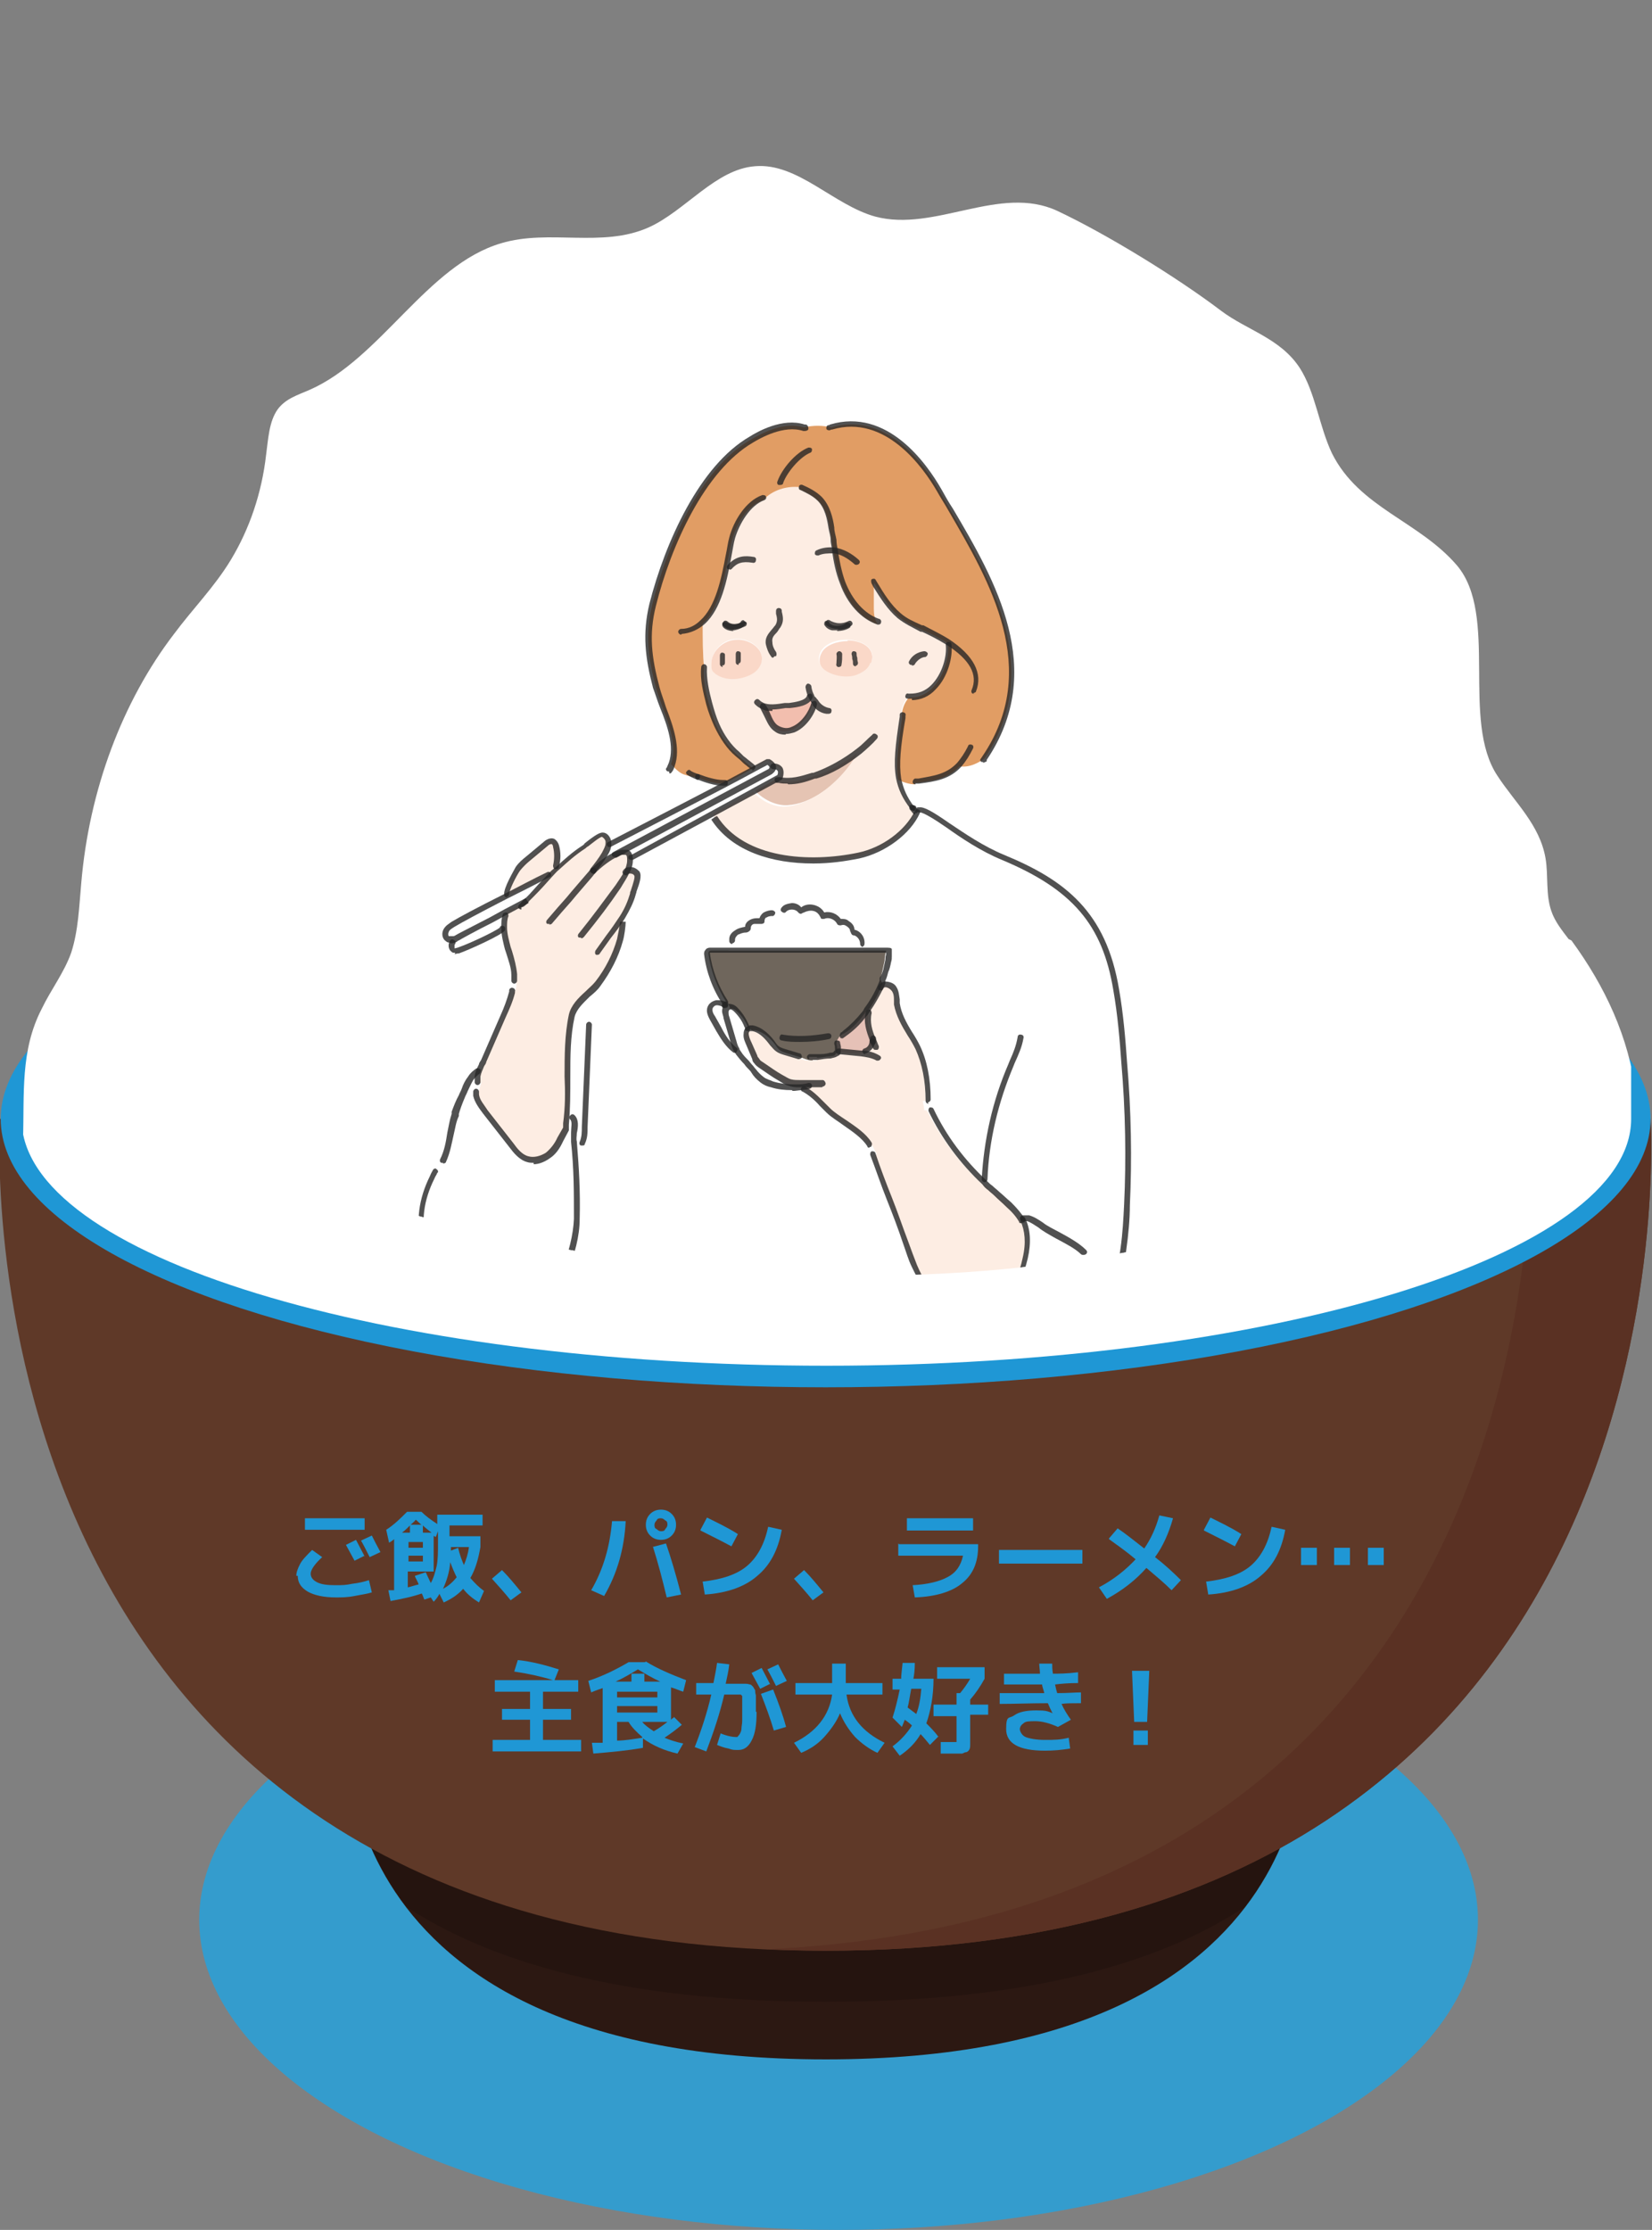 <?xml version="1.0" encoding="UTF-8"?>
<svg xmlns="http://www.w3.org/2000/svg" width="229.7" height="309.9" version="1.1" xmlns:xlink="http://www.w3.org/1999/xlink" viewBox="0 0 229.7 309.9">
  <rect x="0" y="0" width="229.7" height="309.9" fill="#808080" stroke="none"/>
  <defs>
    <style>
      .cls-1 {
        opacity: .8;
      }

      .cls-2 {
        fill: #fdede3;
      }

      .cls-3 {
        fill: #e6c1b7;
      }

      .cls-4 {
        fill: #fff;
      }

      .cls-5 {
        fill: #262626;
      }

      .cls-6 {
        fill: none;
      }

      .cls-7 {
        fill: #e19d64;
      }

      .cls-8 {
        fill: #1f97d5;
      }

      .cls-9 {
        clip-path: url(#clippath-1);
      }

      .cls-10 {
        fill: #2c1812;
      }

      .cls-11 {
        isolation: isolate;
      }

      .cls-12 {
        fill: #b0d4dd;
      }

      .cls-13 {
        fill: #5a3123;
      }

      .cls-14 {
        fill: #349ccd;
      }

      .cls-15 {
        fill: #e5c4b3;
      }

      .cls-16 {
        fill: #fad8c8;
      }

      .cls-17 {
        fill: #f2beae;
      }

      .cls-18 {
        fill: #25140f;
      }

      .cls-19 {
        fill: #6f665c;
      }

      .cls-20 {
        fill: #5f3928;
      }

      .cls-21 {
        clip-path: url(#clippath);
      }
    </style>
    <clipPath id="clippath">
      <path class="cls-6" d="M3,155.5c0,19,50.1,34.3,111.9,34.3s111.9-15.4,111.9-34.3V0H3.1v155.5Z"/>
    </clipPath>
    <clipPath id="clippath-1">
      <path class="cls-6" d="M49.4,166.1c.3.6,67.1,24.2,133.6,1l-5.2-84-52.2-34.6h-33l-51.2,57.6,7.9,60.1Z"/>
    </clipPath>
  </defs>
  <!-- Generator: Adobe Illustrator 28.6.0, SVG Export Plug-In . SVG Version: 1.2.0 Build 709)  -->
  <g>
    <g id="_レイヤー_1" data-name="レイヤー_1">
      <ellipse class="cls-14" cx="116.6" cy="266.8" rx="88.9" ry="43.1"/>
      <path class="cls-10" d="M114.8,286.2c70.9,0,66.5-46.5,66.5-46.5H48.3s-4.4,46.5,66.5,46.5Z"/>
      <path class="cls-18" d="M114.8,278.2c28.9,0,47-5.7,58.3-13.2,9.4-12.3,8.2-25.3,8.2-25.3H48.3s-1.2,13,8.2,25.3c11.3,7.4,29.4,13.2,58.3,13.2Z"/>
      <path class="cls-20" d="M114.8,271.1c122.3,0,114.7-115.6,114.7-115.6H0s-7.5,115.6,114.7,115.6Z"/>
      <path class="cls-13" d="M229.6,155.5h-16.9s7.2,110.2-106.3,115.4c2.7.1,5.5.2,8.4.2,122.3,0,114.7-115.6,114.7-115.6Z"/>
      <ellipse class="cls-8" cx="114.8" cy="155.5" rx="114.7" ry="37.3"/>
      <g class="cls-21">
        <path class="cls-4" d="M218.1,130.5c-.9-1.2-1.9-2.4-2.4-3.9-.8-2.3-.4-4.9-.8-7.3-.8-4.7-4.3-7.8-6.7-11.5-5.1-7.7.2-22.3-5.6-29.2-5.3-6.2-13.6-8-17.4-15.6-1.8-3.8-2.3-8.5-4.5-11.9-2.7-4.1-7.3-5.2-10.9-7.9-6.2-4.7-16-10.7-22.8-13.9-8-3.7-17,3-25.3.8-5.8-1.6-10.8-7.5-16.7-7-5.5.4-9.7,6.2-14.8,8.5-6.5,2.9-13.8.2-20.5,2.2-10.3,3-16.8,16.1-26.7,20.4-1.6.7-3.3,1.2-4.4,2.7-1.2,1.7-1.3,4.1-1.6,6.3-.6,5.3-2.3,10.3-4.9,14.6-2.3,3.8-5.3,6.8-7.9,10.3-7.2,9.4-11.8,21.7-12.9,34.6-.3,3.3-.4,6.6-1.4,9.7-1,2.8-2.8,5.1-4.1,7.8-3,5.8-2.4,11.8-2.6,18.2-.2,7,.2,12.6,3.2,18.9,3.1,6.3,7.6,11.4,12.1,16.3,8.7,9.6,17.7,19.2,28.4,24.8,16.4,8.7,35,7.2,52.9,6.9,16.1-.2,32.3.7,48.3-.5,9.6-.8,19.2-2.4,28.3-6.5,9-4.1,17.2-10.6,25.3-17.2,7.7-6.3,15.5-13.1,20.4-22.7,9.8-19.4,5.7-35-3.6-47.7Z"/>
      </g>
      <g id="_あなたはどのタイプ_" data-name="あなたはどのタイプ_">
        <g class="cls-11">
          <path class="cls-8" d="M41.2,219c0-.5.2-1,.5-1.6.3-.6.9-1.2,1.7-2l1.4,1c-1.1,1-1.6,1.8-1.6,2.3s.3.9.9,1.2,1.4.4,2.5.4,1.4,0,2.4-.2c.9-.1,1.7-.3,2.3-.5l.4,1.7c-.6.2-1.4.3-2.4.5s-1.8.2-2.6.2c-1.7,0-3-.3-3.9-.8-1-.6-1.4-1.3-1.4-2.2ZM42.4,212.6v-1.6h8.3v1.6h-8.3ZM50.7,216.2l-1.4.7c-.4-.7-.8-1.5-1.2-2.2l1.4-.7c.4.8.8,1.5,1.2,2.3ZM52.9,215.7l-1.5.7c-.4-.8-.8-1.6-1.2-2.3l1.5-.7c.3.6.7,1.4,1.2,2.3Z"/>
          <path class="cls-8" d="M58.8,221.4c-1.4.5-2.9.8-4.5,1.1l-.3-1.5c0,0,.2,0,.4,0,.2,0,.3,0,.4,0v-7.1c-.2.2-.4.3-.7.5l-.4-1.8c1.1-.7,2-1.6,2.9-2.5h2c.6.6,1.3,1.1,2.2,1.7v-1.3h6.3v1.5h-4.6v1.5h4.3v1.5c-.3,1.7-.7,3.1-1.4,4.3.6.7,1.2,1.3,1.9,1.8l-.7,1.6c-.8-.5-1.6-1.1-2.2-1.9-.7.8-1.6,1.4-2.7,1.9l-.6-1.2c-.2.4-.5.8-.8,1.1l-.4-.6-.9.3c-.2-.5-.3-.8-.4-.9ZM55.9,213h1.1v-1c-.3.3-.7.7-1.1,1ZM57.7,219l1.5-.5c.1.2.3.7.7,1.5.4-.7.6-1.5.8-2.3.2-.9.2-2,.2-3.3v-1.6l-.3.8s0,0-.2-.1c0,0-.1,0-.1-.1v5h-3.6v2.2c.5-.1,1-.3,1.5-.4,0-.1-.1-.3-.2-.5-.1-.2-.2-.4-.3-.6ZM56.8,215.1h2v-.8h-2v.8ZM56.8,216.2v.8h2v-.8h-2ZM58.6,211.9c-.3-.2-.5-.5-.8-.7-.1.2-.4.4-.7.7h1.5ZM58.8,212v1h1.2c-.5-.4-.9-.7-1.2-1ZM63.5,219.2c-.3-.6-.6-1.3-.9-2.1-.1,1.4-.5,2.6-1,3.7.8-.4,1.4-1,1.9-1.6ZM64.5,217.5c.3-.7.6-1.6.7-2.5h-2.5v.5l1-.4c.2.9.5,1.7.8,2.4Z"/>
          <path class="cls-8" d="M68.4,219.4l1.4-1.2c.9.9,1.8,2,2.7,3.1l-1.5,1.1c-.8-1-1.7-2-2.6-3Z"/>
          <path class="cls-8" d="M85,211.4h2c-.2,3.9-1.2,7.3-3,10.4l-1.8-.8c1.7-2.9,2.6-6.1,2.9-9.6ZM93.4,210.4c.4.4.6.9.6,1.5s-.2,1.1-.6,1.5c-.4.4-.9.6-1.5.6s-1.1-.2-1.5-.6c-.4-.4-.6-.9-.6-1.5s.2-1.1.6-1.5.9-.6,1.5-.6,1.1.2,1.5.6ZM90.7,215l1.9-.5c.7,2,1.4,4.4,2.1,7.1l-2,.4c-.6-2.5-1.2-4.8-1.9-7ZM92.5,212.5c.2-.2.3-.4.3-.6s0-.5-.3-.6c-.2-.2-.4-.3-.6-.3s-.5,0-.6.3c-.2.2-.3.4-.3.6s0,.5.3.6c.2.2.4.3.6.3s.5,0,.6-.3Z"/>
          <path class="cls-8" d="M97.4,212.6l.9-1.7c1.4.7,2.9,1.4,4.3,2.3l-.9,1.7c-1.3-.7-2.7-1.4-4.3-2.2ZM106.9,212.2l1.8.4c-.5,2.8-1.6,4.9-3.4,6.4-1.7,1.5-4.2,2.4-7.3,2.6l-.3-1.8c2.7-.3,4.8-1,6.2-2.2s2.4-3,2.9-5.4Z"/>
          <path class="cls-8" d="M110.4,219.4l1.4-1.2c.9.9,1.8,2,2.7,3.1l-1.5,1.1c-.8-1-1.7-2-2.6-3Z"/>
          <path class="cls-8" d="M125,214.6h11v.3c0,2.2-.7,3.9-2.2,5.1-1.4,1.2-3.7,1.9-6.6,2l-.3-1.7c2-.1,3.7-.5,4.8-1.1,1.2-.6,1.9-1.6,2.2-3h-9v-1.7ZM126.1,212.7v-1.7h9.2v1.7h-9.2Z"/>
          <path class="cls-8" d="M138.9,217.3v-1.9h11.6v1.9h-11.6Z"/>
          <path class="cls-8" d="M154.2,213.8l1.2-1.4c1.2.8,2.4,1.8,3.7,2.8.9-1.3,1.6-2.8,2.1-4.6l1.9.4c-.6,2.1-1.4,3.9-2.5,5.4,1.3,1,2.5,2.1,3.6,3.2l-1.3,1.4c-1-1-2.2-2-3.5-3.1-1.5,1.7-3.3,3.1-5.5,4.3l-1.1-1.6c2.1-1.1,3.8-2.5,5.1-3.9-1.3-1.1-2.6-2-3.7-2.8Z"/>
          <path class="cls-8" d="M167.4,212.6l.9-1.7c1.4.7,2.9,1.4,4.3,2.3l-.9,1.7c-1.3-.7-2.7-1.4-4.3-2.2ZM176.9,212.2l1.8.4c-.5,2.8-1.6,4.9-3.4,6.4-1.7,1.5-4.2,2.4-7.3,2.6l-.3-1.8c2.7-.3,4.8-1,6.2-2.2s2.4-3,2.9-5.4Z"/>
          <path class="cls-8" d="M180.9,217.5v-2.4h2.2v2.4h-2.2ZM185.5,217.5v-2.4h2.2v2.4h-2.2ZM190.2,217.5v-2.4h2.2v2.4h-2.2Z"/>
          <path class="cls-8" d="M75.6,241.8h5.2v1.6h-12.3v-1.6h5.2v-2.8h-3.9v-1.5h3.9v-2.4h-4.9v-1.6h8.1c-1.6-.5-3.4-.9-5.4-1.2l.5-1.6c1.9.2,3.8.7,5.7,1.3l-.6,1.5h3.3v1.6h-4.9v2.4h3.9v1.5h-3.9v2.8Z"/>
          <path class="cls-8" d="M89.8,230.9c1.6,1,3.5,1.8,5.6,2.6l-.4,1.6c-.4-.1-1-.4-1.7-.6v4.5s.1-.1.2-.2c.1,0,.2-.1.2-.2l1.1,1.1c-.7.6-1.5,1.2-2.4,1.8.7.3,1.6.6,2.6.8l-.8,1.4c-1.8-.4-3.4-1.1-4.8-2.1v1.3c-2.2.4-4.5.6-6.9.8l-.2-1.5c.7,0,1.2,0,1.5,0v-7.6c-.3.1-.9.3-1.6.6l-.4-1.6c2.1-.7,3.9-1.6,5.6-2.6h2.3ZM91.8,233.7c-1.1-.5-2.1-1.1-3.1-1.7-1,.6-2,1.2-3.1,1.7h2.2v-1.1h1.8v1.1h2.2ZM85.8,235.9h5.6v-.8h-5.6v.8ZM85.8,237.1v.9h5.6v-.9h-5.6ZM89.3,241.4c-.8-.7-1.5-1.4-1.9-2.1h-1.6v2.6c1,0,2.2-.2,3.5-.4ZM90.9,240.6c.7-.4,1.4-.9,1.9-1.3h-3.5c.4.5,1,.9,1.6,1.3Z"/>
          <path class="cls-8" d="M105.2,237.9c0,1.8-.2,3.1-.7,4-.4.8-1,1.3-1.8,1.3s-.8,0-1.4-.2c-.6-.1-1.1-.3-1.6-.5l.5-1.6c1,.4,1.7.5,2.1.5s.2,0,.3-.1.2-.2.3-.4.2-.4.2-.7c0-.3.1-.6.1-1.1,0-.4,0-.9,0-1.4v-1c0-.2,0-.4,0-.6,0-.2,0-.4,0-.4,0,0-.1-.1-.2-.2-.1,0-.2,0-.3,0h-2c-.6,2.6-1.5,5.3-2.5,7.9l-1.6-.6c.9-2.3,1.7-4.7,2.3-7.3h-2.1v-1.6h2.4c.2-1,.4-2,.5-2.8l1.7.2c-.1.9-.3,1.8-.5,2.7h2c.2,0,.5,0,.8,0,.3,0,.5.1.6.1s.2.1.4.3c.1.2.2.3.3.5,0,.1,0,.4.1.7,0,.4,0,.7,0,1v1.3ZM107.1,234l-1.4.7c-.4-.7-.8-1.5-1.2-2.2l1.4-.7c.4.8.8,1.5,1.2,2.3ZM107.6,240.5c-.5-1.7-1.1-3.3-1.8-5.1l1.7-.6c.8,2,1.4,3.7,1.8,5.2l-1.7.5ZM109.4,233.6l-1.5.7c-.4-.8-.8-1.6-1.2-2.3l1.5-.7c.3.6.7,1.4,1.2,2.3Z"/>
          <path class="cls-8" d="M110.6,235.5v-1.6h5.1v-2.7h1.9v2.7h5.1v1.6h-5c.4,3,2.2,5.2,5.3,6.7l-1,1.4c-1.1-.5-2.2-1.3-3.1-2.2-.9-1-1.6-2.1-2.1-3.3-.5,1.2-1.3,2.3-2.2,3.3-.9,1-2,1.7-3.2,2.2l-1-1.4c3.1-1.5,4.9-3.8,5.3-6.7h-5Z"/>
          <path class="cls-8" d="M130.5,241.3l-1.2,1.2c-.5-.6-.9-1.1-1.3-1.5-.7,1.2-1.7,2.2-2.9,3l-1-1.3c1.1-.8,2-1.8,2.7-2.9-.3-.3-.7-.6-1-.8-.2.5-.3.8-.4,1l-1.3-1.3c.4-1.2.7-2.5,1-3.9h-1v-1.5h1.2c0-.5.1-1.2.2-2.2h1.7c0,1-.1,1.7-.2,2.2h2.8c0,2.4-.4,4.5-1,6.2.6.6,1.2,1.2,1.7,1.9ZM126.2,237.3c.4.3.8.6,1.2.9.4-1,.6-2.2.7-3.5h-1.4c-.2,1-.3,1.9-.5,2.6ZM137.4,236.7v1.6h-2.5v3c0,.5,0,.8,0,1.1,0,.2,0,.5-.1.7s-.2.3-.4.4c-.2,0-.4.1-.6.2-.2,0-.6,0-1,0s-1.2,0-2,0v-1.6c.9,0,1.5,0,1.7,0,.3,0,.5,0,.5,0,0,0,0-.2,0-.6v-3h-3.2v-1.6h3.2v-1.6h.5c.5-.6,1-1.3,1.4-2h-4.6v-1.6h6.6v1.6c-.6,1.1-1.3,2.1-2,2.9v.7h2.5Z"/>
          <path class="cls-8" d="M146.3,238h0c-.2-.4-.4-.8-.6-1.3-2.4,0-4.7.1-6.7.1v-1.5c2.1,0,4.1,0,6.2,0-.1-.5-.3-.9-.3-1.2-1.5,0-3.3,0-5.3,0v-1.5c1.5,0,3.1,0,5,0,0-.5-.1-1-.1-1.4h1.8c0,.3,0,.8.1,1.4.7,0,1.9,0,3.5-.2v1.5c-1.4,0-2.4.1-3.2.2.1.5.2.9.3,1.2,1.5,0,2.5-.1,3.3-.1v1.5c-1.2,0-2.1,0-2.7.1.3.7.8,1.5,1.3,2.2l-1.8,1c-1.1-.5-2.2-.8-3.1-.8s-1.4,0-1.7.3c-.3.2-.5.5-.5.8s.3.9.8,1.1c.5.2,1.4.4,2.7.4s2.1,0,3.3-.3l.2,1.5c-1.2.2-2.3.3-3.5.3-3.6,0-5.4-1-5.4-3s.4-1.4,1.1-1.9c.7-.5,1.7-.7,3.1-.7s1.5.1,2.3.4Z"/>
          <path class="cls-8" d="M157.5,232.2h2.3l-.3,7.1h-1.8l-.3-7.1ZM157.6,242.5v-2h2v2h-2Z"/>
        </g>
      </g>
      <g class="cls-9">
        <g>
          <g>
            <path class="cls-12" d="M142,143.6s0,0,0,0c0,0,0,0,0,0Z"/>
            <path class="cls-4" d="M142,143.6c0,1.4-1.3,19.1-1.7,23.8h0c-.8-.7-1.7-1.4-2.6-2.2-.3-.2-.6-.5-.8-.8,0-.2,0-.3,0-.5h.1c.3-5.5,1.5-10.8,3.7-15.9.5-1.3,1.1-2.5,1.4-3.9,0-.2,0-.4,0-.6Z"/>
            <path class="cls-19" d="M101,139.3h0c-1.3-2.1-2.2-4.4-2.5-6.8,0-.2.1-.4.4-.4.6,0,1.1,0,1.7,0h.9c.6,0,1.2,0,1.8,0,1.1,0,2.3,0,3.4,0,1.3,0,2.5,0,3.8,0,1.3,0,2.6,0,3.8,0,1.2,0,2.4,0,3.6,0,.8,0,1.6,0,2.4,0h2.7c.1,0,.8,0,.9,0,0,0,0,0,0,.1,0,.5-.1.9-.2,1.4,0,.5-.2.9-.3,1.4-.1.4-.2.8-.3,1.2,0,.1,0,.3-.1.4,0,0,0,0,0,0-.5,1.3-1.2,2.7-2.1,3.9-.1.2-.2.3-.4.5-.8,1-1.7,1.9-2.7,2.7h0c-.6.1-1,.7-1.1,1.4,0,.3.1.5.1.8,0,.1,0,.2,0,.3,0,.2-.2.3-.3.4-.2.1-.4.2-.7.2-.6,0-1.2.1-1.8.2-.3,0-.7,0-1,0v.4c-.5,0-1-.2-1.5-.4h0c-.7-.2-1.3-.4-2-.6-.3-.1-.7-.2-1-.4-.3-.2-.5-.5-.7-.8-.7-.9-1.6-1.8-2.8-2-.1,0-.3,0-.4,0-.2-.1-.4-.3-.6-.4-.3-.8-.8-1.6-1.5-2.2-.3-.3-.6-.5-1-.4,0,0,0,0,0,0,0-.2-.1-.4-.2-.6Z"/>
            <path class="cls-2" d="M111.8,151.3c-.5,0-1,0-1.5-.1.7,0,1.4-.1,2-.2v-.2c-.4,0-.9,0-1.3,0-.4,0-.9,0-1.3-.1-.5-.1-.9-.4-1.3-.6-.9-.5-1.7-1.1-2.6-1.7-.2-.2-.5-.3-.7-.6-.1-.2-.2-.4-.3-.5-.3-.6-.6-1.2-.8-1.8-.2-.5-.4-1-.4-1.5,0-.2,0-.5.3-.6,0,0,.2,0,.3-.1.1,0,.3,0,.4,0,1.2.2,2,1.1,2.8,2,.2.3.4.6.7.8.3.2.6.3,1,.4.7.2,1.3.4,2,.6h0c.5.2.9.3,1.4.3.4,0,.7,0,1.1,0v-.4c.6,0,1.2,0,1.8-.2.2,0,.5,0,.7-.2.1-.1.2-.3.3-.4h.2c.9,0,1.7.2,2.6.2.2,0,.3,0,.5,0,.1,0,.3-.1.4-.2,0,0,0,0,.1,0h.1c.6-.1,1-.6,1-1.2h0c0-.2,0-.4,0-.5-.5-1.2-.8-2.4-.5-3.7l-.2-.2c.9-1.2,1.6-2.6,2.1-3.9,0,0,0,0,0,0,0-.1,0-.2.1-.4.1.2.2.5.3.7.4,0,1,.2,1.2.5.4.6.4,1.4.5,2.2.3,2.2,1.9,4.1,2.9,6.1,1.1,2.3,1.5,4.8,1.4,7.3h-.4c0,.5.2.9.2,1.4h.4c1.9,3.7,4.4,7.2,7.5,10.1.3.3.5.5.8.8.8.7,1.7,1.5,2.6,2.2.7.7,1.3,1.4,1.9,2.2h0c0,0,0,0,.1,0,.8,1.6.8,3.6.4,5.4-.6,2.5-1.8,5.1-3.8,6.6-2.1,1.6-5.1,2-7.3.6h0c-.3-.4-.6-.7-.9-1-1.4-1.6-2.5-3.3-3.3-5.2-.5-1-.8-2.1-1.2-3.2-1.5-4.2-3.1-8.2-4.5-12.4l.3-.2c-.2-.4-.4-.8-.6-1.2l-.3.2c-1.3-2-4-3.1-5.7-4.8-1.1-1-2-2.3-3.3-3h0Z"/>
            <path class="cls-16" d="M117.8,89c2.1,0,4.1,1.1,3.3,3.3-.3.8-1,1.3-1.7,1.6-1.3.5-3.3.2-4.5-.5-.9-.6-1.2-1.6-.7-2.6.5-1.1,2.1-1.7,3.7-1.7Z"/>
            <path class="cls-3" d="M120.2,140.9c.1-.2.2-.3.4-.5l.2.2c-.3,1.2,0,2.5.5,3.7,0,.2,0,.3,0,.5h0c0,.7-.5,1.2-1,1.4h-.1c0,0,0,0-.1,0-.1,0-.2.2-.4.2-.2,0-.3,0-.5,0-.9,0-1.7-.1-2.6-.2h-.2c0-.1,0-.2,0-.3,0-.3,0-.5-.1-.8,0-.6.5-1.3,1.1-1.5h0c1-.6,1.9-1.5,2.7-2.6Z"/>
            <path class="cls-4" d="M101.8,130.6c0-.4.3-.7.6-1,.4-.3.8-.4,1.3-.4,0,0,.2,0,.3-.1,0,0,0-.1,0-.2,0-.4.4-.7.7-.8.4-.1.8-.1,1.2,0,0-.3.2-.7.5-.9.3-.2.7-.2,1-.3h0c.5-.3,1.1-.5,1.7-.5h0c.5-.6,1.6-.6,2.1,0,0,0,.1.2.2.2,0,0,.1,0,.2,0,.5-.3,1.1-.5,1.6-.3.6.2,1,.6,1.2,1.1.8-.4,1.9,0,2.3.9.7-.2,1.6.3,1.8,1.1,0,0,0,.2,0,.2,0,0,.1,0,.2.1.7.2,1.2.9,1.1,1.6h0c0,.3.2.5.3.8-.8,0-1.6,0-2.4,0-1.2,0-2.4,0-3.6,0-1.3,0-2.6,0-3.8,0-1.3,0-2.5,0-3.8,0-1.1,0-2.3,0-3.4,0-.6,0-1.2,0-1.8,0-.1-.5,0-1.1.4-1.4Z"/>
            <path class="cls-15" d="M113.4,107.7c2.2-.7,4.4-1.9,6.2-3.4-1.3,2.4-3.2,4.5-5.6,6-1.4.9-2.9,1.5-4.5,1.6-1.6.1-3.4-.8-4.5-2h0c0,0,3.1-1.7,3.1-1.7v.2c.2,0,.3,0,.4,0,1.8.3,3.2-.2,5-.7Z"/>
            <path class="cls-2" d="M113.6,146.9v.4c-.3,0-.7,0-1.1,0v-.4c.4,0,.7,0,1.1,0Z"/>
            <path class="cls-17" d="M113,97.9c-.5,1.9-2.9,4.8-5.1,3.4-1-.7-1.3-2.1-2-3.1h0c.9.3,2,.2,3.4,0,.8,0,2.8-.2,3.1-1.3h0c.2.2.4.4.5.7,0,0,0,0,0,.1h-.2Z"/>
            <path class="cls-2" d="M106,98.2h0c.7,1.1.9,2.5,2,3.2,2.2,1.4,4.6-1.5,5.1-3.4h.2c0-.2,0-.2,0-.2-.2-.3-.4-.5-.5-.8h0c-.3,1.2-2.4,1.2-3.1,1.3-1.3.2-2.4.3-3.4,0ZM108.4,108c.7-1.5-.9-1.5-.9-1.5h-.1c0-.4-.7-.7-.7-.7-.3.2-.9.5-1.5.8h0c-.1-.2-.3-.3-.4-.4l-.2.3c-.2-.2-.4-.3-.6-.5-.5-.4-1-.9-1.5-1.3-1.2-1-2.2-2.5-2.9-4.1-.4-.9-.8-1.9-1-2.9-.4-1.6-.9-3.4-.7-5.1h0c-.2-2-.3-4.1-.2-6.1h0c2.9-2.6,3.3-8.6,4.1-11.7.6-2.3,2.2-4.9,4.3-5.6h0c1.3-1.3,3.3-1.9,5.1-1.7v.3c.9.4,1.8.8,2.5,1.6,1,1.1,1.4,2.6,1.6,4,.2,1.1.3,2.1.5,3.2.2,1.5.5,3,1.1,4.4.9,2.4,2.6,4.6,5,5.5-.4-.6-.5-1.4-.5-2.1,0-1.1,0-2.3,0-3.4h.1c1,1.6,2,3.4,3.5,4.7,1,.8,2.1,1.3,3.3,1.8,1,.4,2.2,1,3.4,1.8,0,0,0,.1,0,.2h0c.3,2.7-1.7,7.6-5.4,7.3-.7.8-1.1,1.9-1,3-.6,3.7-.9,6.3-.5,8.5.3,1.4.9,2.7,1.9,4.1,0,0,0,0,0,0,.1.2.3.4.5.6h0c-1.4,3.2-4.9,5.5-8.2,6.2-6.4,1.3-16,1-20-5.3h0c0-.2-.2-.4-.2-.7l5.9-3.2h0c1.1,1.3,2.9,2.2,4.5,2.1,1.6-.1,3.1-.8,4.5-1.6,2.3-1.5,4.3-3.6,5.6-6-1.9,1.5-4,2.8-6.2,3.4-1.8.6-3.2,1-5,.7,0,0-.2,0-.3,0v-.2c0,0,.3-.2.3-.2,0,0,0,0,0,0ZM121.1,92.2c.8-2.2-1.2-3.2-3.3-3.3-1.5,0-3.1.5-3.7,1.7-.5,1-.2,2,.7,2.6,1.2.8,3.2,1.1,4.5.5.7-.3,1.5-.8,1.7-1.6ZM105.8,92.2c.7-1.9-1.4-3.3-3-3.4,0,0-.2,0-.3,0-1.9,0-3.5,1.5-3.6,3.4,0,.3,0,.7.2,1,.1.2.3.3.6.5,1.3.8,3,.7,4.4.1.7-.3,1.5-.8,1.7-1.6Z"/>
            <path class="cls-4" d="M99.1,113l-11.1,6c-.1.1-.3.3-.5.4,0-.4,0-.9-.4-1.1-.2,0-.4,0-.6,0-.2,0-.4.1-.7.2l21.2-11.4c.3-.2.4-.4.4-.6,0,0,0,0,0,0h.1s1.6,0,.9,1.5c0,0,0,0,0,0l-.4.2-3.1,1.7h0s-5.9,3.2-5.9,3.2Z"/>
            <path class="cls-16" d="M102.8,88.9c1.7.1,3.7,1.5,3,3.4-.3.8-1,1.3-1.7,1.6-1.4.6-3.1.7-4.4-.1-.2-.1-.4-.3-.6-.5-.2-.3-.2-.6-.2-1,0-1.9,1.8-3.4,3.6-3.4,0,0,.2,0,.3,0Z"/>
            <path class="cls-7" d="M105.3,106.6c-1.1.6-2.6,1.4-4.3,2.3h0c-.2,0-.4,0-.6,0-.9,0-2.4-.4-3.5-.9h0c-.6,0-1.3-.2-1.9-.4-.7-.3-1.2-.9-1.7-1.4,1.2-3.3-1.3-7.6-2.1-10.7-1.1-4.1-1.5-7.4-.5-11.5,1.9-7.6,6.5-18.8,13.7-22.9,1.9-1.1,4.7-2.5,7.4-1.7h0c1.2-.3,2.6-.3,3.8,0,6.7-2,12,3.5,15,8.8,5.9,10.4,15.3,23.7,6.3,37.2-.4.3-.9.6-1.4.8-.7.3-1.4.4-2.1.3-1.7,1.8-3.7,2-6.2,2.3v.2c-.8,0-1.6-.3-2.3-.6h0c-.4-2.2,0-4.8.5-8.5-.1-1.1.3-2.2,1-3,3.7.3,5.7-4.6,5.4-7.3h0c0,0,0-.1,0-.2-1.2-.8-2.5-1.4-3.4-1.8-1.2-.5-2.3-1-3.3-1.8-1.5-1.3-2.5-3.1-3.5-4.7h-.1c0,1.2,0,2.3,0,3.5,0,.7.1,1.5.5,2.1-2.4-.8-4.1-3.1-5-5.5-.5-1.4-.8-2.9-1.1-4.4-.2-1.1-.3-2.1-.5-3.2-.2-1.4-.6-3-1.6-4-.7-.7-1.6-1.2-2.6-1.6v-.3c-1.8-.2-3.8.4-5.1,1.8h0c-2.1.7-3.7,3.2-4.3,5.5-.8,3.1-1.3,9.1-4.1,11.7h0c0,2,0,4.1.2,6.1h0c-.2,1.7.3,3.6.7,5.1.3,1,.6,2,1,2.9.7,1.6,1.7,3,2.9,4.1.5.4,1,.9,1.5,1.3.2.2.4.3.6.5l.2-.3c.1.1.3.2.4.3h0Z"/>
            <path class="cls-4" d="M85.8,118.5c-1.1.5-2.6,1.6-3.3,2.4.6-.7,1.2-1.5,1.5-2.2.3-.5.5-1,.5-1.5h.2c6-3.1,11.9-6.1,16.2-8.4,1.8-.9,3.2-1.7,4.3-2.3.6-.3,1.1-.6,1.5-.8,0,0,.6.3.7.7,0,0,0,0,0,0,0,.2-.1.4-.4.6l-21.2,11.4Z"/>
            <path class="cls-2" d="M73.3,125.1c1.1-1.3,2.1-2.4,3.1-3.4.3-.4.7-.7,1-1,1-1,2.2-2,3.7-3,.3-.2,2.1-1.7,2.6-1.7.5,0,.8.5.9,1,0,0,0,.1,0,.2,0,0,0,0,0,0,0,.5-.3,1-.5,1.5-.4.7-1,1.5-1.5,2.2.7-.8,2.2-1.9,3.3-2.4.2-.1.5-.2.7-.2.2,0,.4,0,.6,0,.4.2.5.6.4,1.1,0,0,0,0,0,.1,0,.6-.2,1.1-.5,1.6h0c.4-.4,1.2-.3,1.5.2.4.5-.4,2.3-.6,2.9-.4,1.2-.9,2.2-1.5,3.2,0,.2,0,.3.1.5h.1c0,.5-.2,2-.4,2.5-.6,2.2-1.7,4.2-3,6-1.1,1.5-3.2,2.7-3.6,4.5-1.1,4.9-.2,10-.8,15.1,0,.2,0,.5,0,.7l-.8,1.5c-.4.9-1,1.7-1.8,2.3-.8.6-1.8.8-2.7.6-1-.3-1.7-1.1-2.3-2-1.2-1.5-2.4-3.1-3.6-4.6-.6-.7-1.1-1.5-1.3-2.3.2-.6.3-1.1.5-1.7h-.2c0-.4,0-.7,0-.9.1-.7.4-1.2.8-2.1.9-2.1,1.8-4.2,2.7-6.2.5-1.1,1-2.2,1.2-3.4.2-.2.4-.6.4-.9,0-.5,0-1.1,0-1.6h-.1c0-1.3-.5-2.5-.9-3.7-.3-.9-.5-1.8-.5-2.8,0-.6,0-1.2.2-1.8h0c0-.2,0-.3,0-.5,1.5-.8,2.7-1.4,3-1.6Z"/>
            <path class="cls-4" d="M88.6,121.4c-.3-.5-1.1-.7-1.5-.2h0c.2-.5.4-1.1.5-1.6,0,0,0,0,0-.1.2-.1.3-.2.5-.4l11.1-6c0,.2.1.4.2.6h0c4,6.4,13.6,6.7,20,5.3,3.3-.7,6.8-3,8.2-6.1h0c-.2-.3-.3-.5-.5-.7.2.2.4.4.7.6,1.4-.3,6.1,4.3,11.6,6.5,9.2,3.8,14.1,8.4,15.7,18.4.5,3.3.8,6.6,1.1,9.9.5,6.6.7,13.3.4,20,0,2.1-.2,4.1-.5,6.2-.6,4.7-1.5,9.2-3.3,13.6-.6,1.5-2.1,3-3.4,3.8-.9.5-2,.7-3,.8-4.6.4-6.4-.5-8.3-2h0c0,.5,0,.8,0,1.2h.4c.3,3,.6,5.9.8,8.9h-62.7c0-6.7,2.3-15.6,2.7-22.6h-.2c-.1-.3-.2-.5-.3-.8-2.4,5.3-7.1,9.4-13,6.6-.6-.3-1-.8-1.4-1.3-2.2-2.7-4.2-5.7-5.1-9.1-.9-3.1-.3-6.2,1.2-9.1h0c.5-.8,1-1.7,1.4-2.5h0c1-2,1-4.2,1.7-6.4.3-.9.5-1.8.9-2.6.4-.9.7-1.8,1.2-2.5.3,0,.6-.1.9-.2h.1c0,.3,0,.5,0,.9h.2c-.2.6-.3,1.2-.5,1.7.2.9.7,1.6,1.3,2.3,1.2,1.5,2.4,3.1,3.6,4.6.6.8,1.3,1.7,2.3,2,.9.3,2,0,2.7-.6.8-.6,1.3-1.4,1.8-2.3l.8-1.5c0-.2,0-.5,0-.7.6-5.1-.3-10.2.8-15.1.4-1.9,2.5-3,3.6-4.5,1.4-1.8,2.4-3.9,3-6,.1-.5.4-2,.4-2.5h-.1c0-.2,0-.3-.1-.5.6-1,1.1-2,1.5-3.2.2-.6.9-2.3.6-2.9ZM100.7,139.6c-.3-.1-.7-.2-1-.2-.4,0-.8.3-.9.6-.2.5,0,1,.3,1.4.3.5.6,1,.9,1.6.6,1.1,1.2,2.2,2.2,2.9h0c0,.2.1.3.2.5.4.8,1.2,1.3,1.7,2,.5.6.9,1.3,1.6,1.8.4.3.9.5,1.4.6,1,.3,2.1.4,3.1.4.5,0,1,.1,1.5.1h0c1.3.8,2.3,2.1,3.3,3.1,1.7,1.6,4.5,2.8,5.7,4.8l.3-.2c.2.4.4.8.6,1.2l-.3.2c1.5,4.2,3.1,8.2,4.5,12.4.4,1.1.8,2.2,1.2,3.2.8,1.9,2,3.7,3.3,5.2.3.3.6.6.9,1h0c2.2,1.5,5.2,1,7.3-.5,2.1-1.6,3.3-4.1,3.8-6.6.4-1.8.5-3.7-.4-5.4,0,0,0,0-.1,0h0c-.5-.9-1.2-1.6-1.9-2.3h0c.5-4.8,1.7-22.4,1.7-23.8,0,0,0,0,0,0,0,0,0,0,0,0,0,.2,0,.4,0,.6-.2,1.3-.8,2.6-1.4,3.9-2.1,5-3.4,10.4-3.7,15.8h-.1c0,.2,0,.3,0,.5-3.1-2.9-5.6-6.3-7.5-10.1h-.4c0-.4-.1-.8-.2-1.3h.4c0-2.6-.3-5.1-1.4-7.4-1-2-2.6-3.8-2.9-6.1,0-.7,0-1.5-.5-2.2-.3-.4-.8-.6-1.2-.5,0-.2-.2-.5-.3-.7.1-.4.2-.8.3-1.2.1-.5.2-.9.3-1.4,0-.5.1-.9.2-1.4,0,0,0,0,0-.1,0,0-.7,0-.9,0h-2.7c0-.3-.2-.5-.3-.8h0c0-.7-.4-1.4-1.1-1.6,0,0-.2,0-.2-.1,0,0,0-.1,0-.2-.1-.8-1-1.3-1.8-1.1-.4-.8-1.5-1.3-2.3-.9-.2-.5-.7-1-1.2-1.1-.6-.2-1.2,0-1.6.3,0,0-.1,0-.2,0-.1,0-.2,0-.2-.2-.5-.6-1.6-.6-2.1,0h0c-.6,0-1.2.2-1.7.6h0c-.3,0-.7,0-1,.2-.3.2-.5.5-.5.9-.4,0-.8,0-1.2,0-.4.1-.7.5-.7.8,0,0,0,.1,0,.2,0,0-.2,0-.3.1-.5,0-.9.2-1.3.4-.3.2-.6.6-.6,1-.4.4-.5.9-.4,1.4h-.9c-.6,0-1.1,0-1.7,0s-.4.2-.4.4c.3,2.4,1.2,4.8,2.5,6.9h0c0,.2.1.4.2.6-.1-.1-.3-.2-.4-.3,0,0,0,0,0,0Z"/>
            <path class="cls-4" d="M73.3,125.1c-.3.2-1.5.8-3,1.6-2.7,1.4-6.3,3.3-6.8,3.6,0,0-.2.1-.3.2-.3.1-.7.2-1,0-.4-.2-.4-.8-.2-1.1.2-.4.6-.6,1-.8,1.1-.6,3.8-2.1,7.4-3.9,1.8-.9,3.8-2,5.9-3h0c-1,1.1-2,2.3-3.1,3.5Z"/>
            <path class="cls-2" d="M77.4,120.5s0,0,0,.1h0c-.4.4-.7.7-1,1h0c-2.1,1-4.1,2-5.9,2.9h0c0-.2,0-.2,0-.3h.2c0-.7,1.1-2.9,1.5-3.5.4-.6.9-1,1.5-1.4.8-.7,1.6-1.4,2.4-2,.3-.3.7-.5,1.1-.3.2.1.3.4.4.6.3.9.3,1.9,0,2.8h0Z"/>
            <path class="cls-4" d="M70.3,127.2c-.2.6-.2,1.2-.2,1.8h0c-.2.4-6.4,3.3-6.8,3.1,0,0-.2-.1-.2-.2h.2c0-.3,0-.7,0-1,0-.1,0-.3,0-.4.1,0,.2-.1.3-.2.4-.2,4-2.1,6.8-3.6,0,.1,0,.3,0,.4h0Z"/>
          </g>
          <g>
            <g class="cls-1">
              <path class="cls-5" d="M71.5,136.7s0,0,0,0c-.2,0-.4-.2-.4-.4,0-.3,0-.5,0-.8,0-1-.4-2-.7-3l-.2-.6c-.2-.8-.5-1.9-.5-2.9,0-.7,0-1.3.2-1.9,0-.2.3-.3.5-.3.2,0,.3.3.3.5-.2.5-.2,1-.2,1.6,0,.9.3,1.9.5,2.7l.2.6c.3,1,.6,2.1.7,3.2,0,.3,0,.6,0,.9,0,.2-.2.4-.4.4Z"/>
            </g>
            <g class="cls-1">
              <path class="cls-5" d="M76.4,128.4c0,0-.2,0-.3,0-.2-.1-.2-.4,0-.6,1.1-1.3,1.9-2.2,2.7-3.1.9-1.1,1.8-2.1,2.9-3.4.2-.2.3-.4.5-.6.1-.2.4-.2.6,0,.2.1.2.4,0,.6-.2.2-.4.5-.5.6-1.1,1.3-2,2.3-2.9,3.4-.8.9-1.6,1.8-2.7,3.1,0,0-.2.1-.3.1Z"/>
            </g>
            <g class="cls-1">
              <path class="cls-5" d="M72.5,126.4c0,0-.2,0-.3-.1-.2-.1-.2-.4,0-.6.3-.3.5-.6.8-.8l.6-.6c.9-1,1.7-1.9,2.6-2.8.3-.4.7-.7,1.1-1,1.2-1.1,2.3-2.1,3.7-3,0,0,.2-.1.3-.3,1.5-1.2,2.1-1.5,2.5-1.5.6,0,1.1.6,1.2,1.3,0,0,0,.2,0,.3,0,.7-.3,1.2-.6,1.7-.4.7-1.1,1.6-1.6,2.2-.1.2-.4.2-.6,0-.2-.1-.2-.4,0-.6.4-.5,1.1-1.4,1.5-2.1.2-.4.5-.9.5-1.3,0,0,0-.1,0-.2,0-.3-.3-.6-.5-.7-.3,0-1.5,1-1.9,1.3-.2.1-.3.2-.4.3-1.4.9-2.5,1.9-3.6,2.9-.4.3-.7.7-1,1-.8.9-1.6,1.8-2.6,2.8l-.6.6c-.2.3-.5.6-.8.8,0,0-.2.1-.3.1Z"/>
            </g>
            <g class="cls-1">
              <path class="cls-5" d="M80.7,130.3c0,0-.2,0-.2,0-.2-.1-.2-.4,0-.6,2.1-2.6,3.3-4.3,5.1-6.7.4-.6.9-1.3,1.2-1.9.2-.5.4-1,.4-1.5h0c0-.4,0-.7-.2-.8,0,0-.3,0-.4,0-.2,0-.4,0-.6.2-1,.4-2.4,1.5-3.2,2.3-.1.2-.4.2-.6,0-.2-.1-.2-.4,0-.5.8-.9,2.3-2,3.5-2.5.3-.1.6-.2.8-.2.2,0,.5,0,.8,0,.5.2.7.7.7,1.4h0c0,.7-.2,1.3-.5,1.8-.3.7-.8,1.4-1.2,2.1-1.7,2.5-3,4.2-5.1,6.8,0,0-.2.2-.3.2Z"/>
            </g>
            <g class="cls-1">
              <path class="cls-5" d="M83.1,132.7c0,0-.2,0-.2,0-.2-.1-.2-.4-.1-.6.5-.7,1-1.4,1.5-2.1.7-.9,1.3-1.8,1.9-2.7.7-1.1,1.1-2.1,1.4-3.1,0-.1,0-.2.1-.4.4-1.2.6-1.9.5-2.1-.1-.2-.3-.3-.6-.3,0,0-.2,0-.3.1-.1.2-.4.2-.6,0-.2-.1-.2-.4,0-.6.2-.3.6-.4,1-.4.5,0,.9.3,1.2.6.4.6,0,1.7-.4,2.8,0,.2-.1.3-.1.4-.3,1.1-.8,2.1-1.5,3.3-.6,1-1.3,1.9-2,2.8-.5.7-1,1.4-1.5,2.1,0,.1-.2.2-.3.2Z"/>
            </g>
            <g class="cls-1">
              <path class="cls-5" d="M70.5,124.7c-.2,0-.4-.1-.4-.4-.1-.9,1.4-3.4,1.6-3.8.4-.6,1-1.1,1.5-1.5l2.4-2c.2-.2.9-.7,1.5-.4.3.2.5.5.6.8.3,1,.3,2.1,0,3.1,0,.2-.3.3-.5.3-.2,0-.3-.3-.3-.5.2-.9.2-1.8,0-2.6,0,0,0-.3-.2-.4-.1,0-.3,0-.6.3l-2.4,2c-.5.4-1,.9-1.4,1.4-.5.7-1.5,2.7-1.5,3.2,0,.2-.1.4-.3.4,0,0,0,0,0,0Z"/>
            </g>
            <g class="cls-1">
              <path class="cls-5" d="M85.5,119.1c-.1,0-.3,0-.4-.2-.1-.2,0-.4.2-.5l21.5-11.5c.1,0,.2-.2.2-.3,0,0-.1-.2-.3-.3-.3.2-.8.4-1.3.7-1.1.6-2.6,1.4-4.3,2.3-4.4,2.3-10.4,5.4-16.2,8.4-.2.1-.4,0-.5-.2-.1-.2,0-.4.2-.5,5.8-3,11.8-6.1,16.2-8.4,1.7-.9,3.2-1.7,4.3-2.3.6-.3,1.1-.6,1.5-.8.1,0,.3,0,.4,0,0,0,.8.4.9,1,0,0,0,.1,0,.2,0,.3-.2.6-.6.9l-21.6,11.6c0,0-.1,0-.2,0Z"/>
            </g>
            <g class="cls-1">
              <path class="cls-5" d="M87.8,119.5c-.1,0-.3,0-.4-.2-.1-.2,0-.4.2-.5h.2c0,0,20.3-11.1,20.3-11.1.1-.3.1-.5,0-.6-.1-.2-.5-.2-.6-.2-.2,0-.4-.2-.4-.4s.2-.4.4-.4.9,0,1.3.6c.2.4.2.9,0,1.5,0,0-.1.2-.2.2l-20.6,11.1c0,0-.1,0-.2,0ZM108.4,108h0,0Z"/>
            </g>
            <g class="cls-1">
              <path class="cls-5" d="M62.6,131c-.2,0-.4,0-.6-.2-.6-.4-.6-1.2-.3-1.7.3-.5.7-.7,1.1-1,1-.6,3.4-1.9,7.4-3.9,1.8-.9,3.8-2,5.9-3,.2-.1.4,0,.5.2.1.2,0,.4-.2.5-2.1,1.1-4.1,2.1-5.9,3-3.9,2-6.3,3.3-7.3,3.9-.3.2-.7.4-.8.7-.1.2-.1.5,0,.6.1,0,.3,0,.6,0,0,0,.2,0,.3-.1.3-.2,2.5-1.3,4.8-2.5l2-1.1c1.5-.8,2.7-1.4,3-1.6l.4.7s0,0,0,0c-.2.1-1.5.8-3,1.6l-2,1.1c-2.2,1.1-4.4,2.3-4.7,2.5-.1,0-.2.1-.3.2-.3.1-.5.2-.8.2Z"/>
            </g>
            <g class="cls-1">
              <path class="cls-5" d="M63.3,132.4c-.1,0-.2,0-.3,0-.1,0-.3-.2-.4-.3-.3-.4-.3-1,0-1.4.1-.2.4-.2.6,0,.2.1.2.4,0,.6,0,.1,0,.4,0,.5,0,0,0,0,0,0,.9-.1,5.8-2.4,6.3-2.9,0-.2.3-.3.5-.2.2,0,.3.4.2.6-.3.6-5.2,2.8-6.4,3.2-.3,0-.5.1-.6.1Z"/>
            </g>
            <g class="cls-1">
              <path class="cls-5" d="M66.4,150.8h0c-.2,0-.4-.2-.4-.4,0-.3,0-.6,0-.9.1-.6.3-1,.6-1.6,0-.2.2-.4.3-.6l2.7-6.2c.5-1.1.9-2.2,1.2-3.3v-.2c0-.2.3-.4.5-.3.2,0,.4.3.3.5v.2c-.3,1.2-.8,2.3-1.3,3.4l-2.7,6.2c0,.2-.2.4-.3.6-.2.5-.4.9-.5,1.4,0,.2,0,.5,0,.8,0,.2-.2.4-.4.4Z"/>
            </g>
            <g class="cls-1">
              <path class="cls-5" d="M61.6,161.6c0,0-.1,0-.2,0-.2,0-.3-.3-.2-.5.6-1.2.8-2.4,1-3.7.2-.9.3-1.7.6-2.6v-.3c.3-.8.6-1.6,1-2.3.1-.3.3-.6.4-.9.2-.6.5-1.2.9-1.7.3-.5.7-.8,1.1-1.1.2-.1.4,0,.6.1.1.2,0,.4-.1.6-.3.2-.6.5-.9.9-.3.5-.5,1-.8,1.6-.1.3-.3.6-.4.9-.3.7-.6,1.5-.8,2.2v.3c-.4.8-.5,1.7-.7,2.5-.3,1.3-.5,2.6-1.1,3.9,0,.1-.2.2-.4.2Z"/>
            </g>
            <g class="cls-1">
              <path class="cls-5" d="M69.3,184.5c-1.3,0-2.6-.3-4-1-.6-.3-1.1-.8-1.5-1.4-2.7-3.2-4.4-6.3-5.2-9.3-.8-3-.4-6.2,1.2-9.4.1-.3.3-.6.4-.8.1-.2.4-.3.5-.1.2.1.3.4.1.5-.1.3-.3.5-.4.8-1.5,3-1.9,6-1.1,8.8.8,2.9,2.5,5.8,5,9,.4.5.8.9,1.3,1.2,2.1,1,4.2,1.2,6.1.4,2.6-.9,4.8-3.4,6.4-6.8,1-2.3,1.6-4.8,1.7-7,0-3.9,0-7-.4-10.7,0-.4,0-.8,0-1.3,0-.7.2-1.5-.1-1.8-.2-.2-.2-.4,0-.6.2-.2.4-.2.6,0,.6.6.5,1.6.3,2.5,0,.4-.1.8,0,1.1.3,3.7.5,6.9.4,10.8,0,2.4-.7,5-1.7,7.3-1.6,3.6-4.1,6.2-6.8,7.2-.9.3-1.8.5-2.7.5Z"/>
            </g>
            <g class="cls-1">
              <path class="cls-5" d="M74.2,161.6c-.3,0-.6,0-.9-.1-1.1-.3-1.9-1.3-2.5-2.1l-3.6-4.6c-.6-.8-1.2-1.6-1.4-2.5,0-.2,0-.4,0-.6,0-.2.2-.4.4-.4s0,0,0,0c.2,0,.4.2.4.4,0,.1,0,.3,0,.4.1.8.7,1.4,1.2,2.2l3.6,4.6c.5.7,1.2,1.6,2.1,1.8.7.2,1.6,0,2.4-.5.6-.5,1.2-1.2,1.6-2.1l.8-1.4c0-.2,0-.4,0-.6.3-2.2.3-4.4.2-6.5,0-2.8,0-5.8.6-8.6.3-1.3,1.3-2.3,2.3-3.2.5-.5,1-.9,1.4-1.4,1.4-1.8,2.4-3.8,3-5.9.1-.5.4-1.9.4-2.4h.4c0,0,.4,0,.4,0,0,.6-.2,2.1-.4,2.7-.6,2.2-1.7,4.3-3.1,6.2-.4.6-1,1.1-1.5,1.5-.9.9-1.8,1.7-2.1,2.8-.6,2.7-.6,5.5-.6,8.4,0,2.2,0,4.4-.2,6.6,0,.2,0,.5,0,.7,0,0,0,0,0,.1l-.8,1.5c-.5,1.1-1.1,1.9-1.9,2.4-.7.5-1.5.8-2.2.8Z"/>
            </g>
            <g class="cls-1">
              <path class="cls-5" d="M116.5,87.4c-.9,0-1.5-.4-1.6-.5-.2-.1-.2-.4,0-.6.1-.2.4-.2.6,0,.1,0,1.1.7,2.5,0,.2-.1.4,0,.5.2s0,.4-.2.5c-.6.4-1.2.5-1.7.5Z"/>
            </g>
            <g class="cls-1">
              <path class="cls-5" d="M116.4,87.6c-.2,0-.5,0-.7,0-.5-.1-.9-.4-1.1-.8,0-.2,0-.4.2-.5.2,0,.4,0,.5.2,0,.2.3.3.5.4.6.2,1.5,0,1.8-.3.2-.1.4-.1.6,0,.1.2.1.4,0,.6-.4.3-1.1.5-1.8.5Z"/>
            </g>
            <g class="cls-1">
              <path class="cls-5" d="M102,87.5c-.5,0-1-.1-1.4-.5-.2-.1-.2-.4,0-.6.1-.2.4-.2.6,0,.8.7,2.1,0,2.1,0,.2-.1.4,0,.5.1.1.2,0,.4-.1.5-.4.2-1,.4-1.6.4Z"/>
            </g>
            <g class="cls-1">
              <path class="cls-5" d="M102,87.7c-.6,0-1.2-.2-1.5-.6-.1-.2-.1-.4,0-.6.2-.1.4-.1.6,0,.2.2.6.3,1,.3.5,0,.8-.2.9-.4.1-.2.4-.3.5-.1.2.1.3.4.1.5-.3.5-1,.7-1.5.8,0,0-.1,0-.2,0Z"/>
            </g>
            <g class="cls-1">
              <path class="cls-5" d="M119.1,78.5c-.1,0-.2,0-.3-.1-.9-.8-1.9-1.4-2.9-1.5-.7,0-1.5,0-2.1.3-.2,0-.4,0-.5-.2,0-.2,0-.4.2-.5.8-.4,1.7-.5,2.6-.4,1.2.2,2.3.8,3.3,1.7.2.2.2.4,0,.6,0,0-.2.1-.3.1Z"/>
            </g>
            <g class="cls-1">
              <path class="cls-5" d="M101.5,79.1c0,0-.2,0-.3,0-.2-.1-.2-.4,0-.6,1.2-1.3,2.4-1.3,3.6-1.1.2,0,.4.2.3.5,0,.2-.2.4-.5.3-1.4-.2-2.1,0-2.9.9,0,0-.2.1-.3.1Z"/>
            </g>
            <g class="cls-1">
              <path class="cls-5" d="M107.5,91.4c-.1,0-.2,0-.3-.2-.4-.5-.6-1.2-.7-1.6-.2-.9.3-1.5.8-2.1.2-.2.3-.4.5-.6.3-.5.3-.9.1-1.6v-.3c0-.2,0-.4.3-.5.2,0,.4,0,.5.3v.2c.2.8.3,1.4-.2,2.2-.2.2-.3.5-.5.7-.5.5-.7.8-.6,1.4,0,.4.2.9.5,1.3.1.2.1.4,0,.6,0,0-.2,0-.2,0Z"/>
            </g>
            <g class="cls-1">
              <path class="cls-5" d="M114.9,99.2s0,0,0,0c-.8-.1-1.5-.6-1.9-1.2h0c0-.2-.1-.3-.2-.4-.1-.2-.2-.3-.3-.5-.2-.4-.4-.9-.5-1.6,0-.2.1-.4.3-.5.2,0,.4.1.5.3.1.8.3,1.1.4,1.3,0,.2.2.3.3.4,0,.1.2.2.3.4h0c.3.5.9.9,1.5,1,.2,0,.4.2.3.5,0,.2-.2.3-.4.3Z"/>
            </g>
            <g class="cls-1">
              <path class="cls-5" d="M107.4,98.8c-.5,0-1.1,0-1.5-.3-.3-.1-.6-.3-.9-.6-.2-.2-.2-.4,0-.6.2-.2.4-.2.6,0,.2.2.4.3.6.4.7.3,1.7.2,2.9,0h.6c.7-.1,2.3-.3,2.5-1,0-.2.3-.3.5-.3.2,0,.3.3.3.5-.4,1.2-2.2,1.4-3.2,1.5h-.6c-.6.1-1.2.2-1.8.2Z"/>
            </g>
            <g class="cls-1">
              <path class="cls-5" d="M104.6,106.9c0,0-.2,0-.2,0-.2-.2-.4-.3-.6-.5-.3-.2-.6-.5-.9-.8l-.6-.5c-1.2-1-2.2-2.5-3-4.2-.4-.9-.8-1.9-1.1-3-.4-1.6-.9-3.5-.7-5.2,0-.2.2-.4.4-.4.2,0,.4.2.4.4-.1,1.6.3,3.4.7,4.9.3,1.1.6,2.1,1,3,.7,1.6,1.7,3,2.8,3.9l.6.6c.3.2.6.5.9.7.2.2.4.3.6.5.2.1.2.4,0,.6,0,0-.2.2-.3.2Z"/>
            </g>
            <g class="cls-1">
              <path class="cls-5" d="M109.5,108.9c-.4,0-.8,0-1.2-.1,0,0-.2,0-.3,0-.2,0-.3-.3-.3-.5,0-.2.3-.3.5-.3,0,0,.2,0,.2,0,1.6.3,2.9-.1,4.5-.6h.2c2-.7,4.2-1.9,6.1-3.4.8-.6,1.4-1.3,2.1-1.9.1-.2.4-.2.6,0,.2.1.2.4,0,.6-.6.7-1.4,1.4-2.1,2-2,1.6-4.2,2.9-6.3,3.5h-.2c-1.3.5-2.4.8-3.7.8Z"/>
            </g>
            <g class="cls-1">
              <path class="cls-5" d="M126.8,97.1c-.1,0-.2,0-.3,0,0,0-.2,0-.3,0-.2,0-.4-.2-.3-.4,0-.2.2-.4.4-.3,0,0,.1,0,.2,0,1.1,0,2.1-.3,3-1.2,1.5-1.5,2.2-4,2-5.6,0-.2.1-.4.4-.4.2,0,.4.1.4.4.2,1.7-.5,4.5-2.2,6.2-.9,1-2.1,1.5-3.3,1.5Z"/>
            </g>
            <g class="cls-1">
              <path class="cls-5" d="M136.7,105.9c0,0-.1,0-.2,0-.2-.1-.3-.3-.1-.5l.2-.3c8.2-12.1,1-24.3-4.7-34.1-.5-.9-1.1-1.8-1.6-2.7-1.9-3.3-7.2-10.8-14.6-8.6-.1,0-.2,0-.3.1-.2,0-.4,0-.5-.2,0-.2,0-.4.2-.5.1,0,.2,0,.3-.1,8-2.4,13.5,5.5,15.5,9,.5.9,1,1.8,1.6,2.7,5.9,10,13.1,22.4,4.7,34.9v.2c-.2.1-.4.2-.5.2Z"/>
            </g>
            <g class="cls-1">
              <path class="cls-5" d="M126.8,92.4c0,0-.1,0-.2,0-.2-.1-.3-.3-.2-.5.4-.8,1.2-1.3,2.1-1.4.2,0,.4.1.5.3,0,.2-.1.4-.3.5-.6,0-1.2.5-1.5,1,0,.1-.2.2-.4.2Z"/>
            </g>
            <g class="cls-1">
              <path class="cls-5" d="M119,92.6c-.2,0-.4-.1-.4-.4,0-.2,0-.4-.1-.6,0-.2,0-.4-.1-.7,0-.2.1-.4.3-.4.2,0,.4.1.4.3,0,.2,0,.4.1.6,0,.2,0,.4.1.7,0,.2-.1.4-.3.4,0,0,0,0,0,0Z"/>
            </g>
            <g class="cls-1">
              <path class="cls-5" d="M116.6,92.7s0,0,0,0c-.2,0-.4-.2-.3-.5,0-.4.1-.9,0-1.3,0-.2.2-.4.4-.4.2,0,.4.2.4.4,0,.5,0,1-.1,1.5,0,.2-.2.3-.4.3Z"/>
            </g>
            <g class="cls-1">
              <path class="cls-5" d="M100.5,92.7c-.2,0-.4-.2-.4-.4,0-.3,0-.4,0-.6,0-.2,0-.3,0-.6,0-.2.1-.4.3-.4.2,0,.4.1.4.3,0,.3,0,.4,0,.6,0,.2,0,.3,0,.5,0,.2-.1.4-.4.4,0,0,0,0,0,0Z"/>
            </g>
            <g class="cls-1">
              <path class="cls-5" d="M102.7,92.4c-.2,0-.4-.1-.4-.4,0-.2,0-.4,0-.5,0-.1,0-.3,0-.6,0-.2.1-.4.3-.4.2,0,.4.1.4.3,0,.2,0,.4,0,.5,0,.1,0,.3,0,.5,0,.2-.1.4-.3.4,0,0,0,0,0,0Z"/>
            </g>
            <g class="cls-1">
              <path class="cls-5" d="M94.7,88.2c-.2,0-.4-.2-.4-.4,0-.2.2-.4.4-.4,1.1,0,2-.5,2.7-1.2,2.1-1.9,2.9-5.8,3.5-9,.2-.9.3-1.8.5-2.5.6-2.3,2.3-5.1,4.6-5.9.2,0,.4,0,.5.2s0,.4-.2.5c-2,.7-3.5,3.3-4.1,5.3-.2.7-.3,1.5-.5,2.5-.6,3.3-1.4,7.3-3.7,9.4-.9.8-2,1.3-3.2,1.4,0,0,0,0,0,0Z"/>
            </g>
            <g class="cls-1">
              <path class="cls-5" d="M109.2,102.1c-.5,0-1-.1-1.4-.4-.8-.5-1.1-1.3-1.5-2.1-.2-.4-.4-.8-.6-1.2-.1-.2,0-.4.1-.6.2-.1.4,0,.6.1.3.4.5.8.7,1.3.3.7.6,1.4,1.2,1.7.6.3,1.2.4,1.8.1,1.3-.5,2.4-2.1,2.7-3.3,0-.2.3-.3.5-.3.2,0,.3.3.3.5-.3,1.4-1.6,3.3-3.2,3.9-.4.1-.7.2-1.1.2Z"/>
            </g>
            <g class="cls-1">
              <path class="cls-5" d="M101.8,131.2c-.2,0-.4-.2-.4-.4,0,0,0-.2,0-.3,0-.5.3-.9.8-1.2.4-.3.9-.4,1.4-.5,0-.5.4-.9,1-1.1.3-.1.7-.1,1-.1.1-.3.3-.6.6-.8.4-.2.8-.3,1.1-.3.2,0,.4.1.5.3,0,.2-.1.4-.3.5-.3,0-.6,0-.9.2-.2,0-.3.3-.3.5,0,.1,0,.2-.1.3,0,0-.2.1-.3.1-.4,0-.7,0-1,0-.3,0-.5.3-.5.5,0,.1,0,.2-.1.4-.2.2-.4.3-.6.3-.5,0-.8.2-1.1.3-.2.2-.4.4-.4.7,0,0,0,0,0,.1,0,.2-.2.4-.4.4,0,0,0,0,0,0Z"/>
            </g>
            <g class="cls-1">
              <path class="cls-5" d="M120,131.6s0,0,0,0c-.2,0-.4-.2-.4-.4,0-.5-.3-1-.8-1.2-.1,0-.3,0-.4-.2-.1-.1-.1-.3-.2-.4,0-.3-.2-.5-.5-.7-.3-.2-.5-.2-.8-.1-.2,0-.4,0-.5-.2-.3-.6-1.1-1-1.8-.7-.1,0-.2,0-.3,0-.1,0-.2-.1-.2-.2-.2-.4-.5-.8-1-.9-.4-.1-.9,0-1.3.2,0,0-.3.1-.4.2-.3,0-.4-.2-.5-.3-.2-.2-.5-.3-.8-.3-.3,0-.6.1-.8.3-.1.2-.4.2-.6,0-.2-.1-.2-.4,0-.6.3-.4.8-.5,1.4-.6.5,0,1,.2,1.3.6.5-.4,1.2-.5,1.9-.3.6.2,1,.5,1.3,1,.9-.2,1.8.2,2.3.9.4,0,.8,0,1.1.3.5.3.8.7.8,1.2.9.2,1.5,1.1,1.4,2,0,.2-.2.4-.4.4Z"/>
            </g>
            <g class="cls-1">
              <path class="cls-5" d="M117.1,144.3c-.1,0-.3,0-.3-.2-.1-.2,0-.4.1-.6.1,0,.3-.2.4-.3.9-.7,1.8-1.6,2.6-2.6.1-.1.2-.3.3-.5.9-1.2,1.6-2.5,2.1-3.8v-.4c.3-.4.4-.8.5-1.1.1-.5.2-.9.3-1.4,0-.2,0-.5.1-.7,0-.1,0-.2,0-.3-.1,0-.2,0-.3,0h-24.2c.3,2.4,1.2,4.7,2.5,6.7.1.2,0,.4-.1.6-.2.1-.4,0-.6-.1-1.4-2.1-2.3-4.5-2.6-7,0-.2,0-.4.2-.6.1-.2.4-.3.6-.3h24.2c.8,0,1,0,1.1.2,0,.1,0,.2,0,.4,0,.2,0,.4,0,.6,0,.3,0,.5-.1.8-.1.5-.2,1-.4,1.4-.1.4-.2.8-.4,1.2v.4c-.6,1.4-1.4,2.8-2.3,4.1-.1.2-.2.3-.4.5-.8,1.1-1.8,2-2.8,2.7-.1.1-.3.2-.4.3,0,0-.1,0-.2,0ZM123.4,132.1s0,0,0,0c0,0,0,0,0,0Z"/>
            </g>
            <g class="cls-1">
              <path class="cls-5" d="M114.3,151.1h-3.2c-.5,0-.9,0-1.4-.2-.5-.1-.9-.4-1.4-.7-.9-.5-1.7-1.1-2.6-1.7-.3-.2-.6-.4-.8-.7-.2-.2-.3-.4-.3-.6l-.8-1.9c-.2-.5-.5-1-.4-1.7,0-.4.2-.7.4-.9.1,0,.3-.1.4-.2.2,0,.3,0,.5,0,1.4.3,2.4,1.4,3,2.2h0c.2.3.4.6.6.7.2.2.6.3.9.4l2,.6c.2,0,.3.3.3.5,0,.2-.3.3-.5.3l-2-.6c-.3-.1-.7-.2-1.1-.5-.3-.2-.5-.5-.8-.8h0c-.6-.8-1.4-1.8-2.5-2-.1,0-.2,0-.3,0-.1,0-.2.2-.2.3,0,.4.2.9.4,1.3l.8,1.8c0,.2.2.3.3.5.1.2.3.3.6.5.9.6,1.7,1.2,2.6,1.7.4.2.8.5,1.2.6.4.1.8.1,1.2.1h3.2c.2,0,.4.3.4.5,0,.2-.2.4-.4.4Z"/>
            </g>
            <g class="cls-1">
              <path class="cls-5" d="M110.1,151.5c-1,0-2-.1-2.9-.4-.5-.1-1-.3-1.5-.7-.5-.4-.9-.8-1.2-1.3-.1-.2-.3-.4-.4-.5-.2-.2-.4-.4-.6-.7-.4-.4-.8-.9-1.2-1.4,0-.2-.2-.3-.3-.5-.2-.4-.3-.7-.4-1.1l-1-3.4c0-.3-.2-.6-.2-1,0-.5.3-.9.7-1,0,0,0,0,.1,0h0c.5,0,.9.1,1.3.5.7.7,1.2,1.5,1.6,2.4,0,.1.1.3.2.4,0,.2,0,.4-.2.5-.2,0-.4,0-.5-.2,0-.1,0-.3-.1-.4-.3-.8-.8-1.5-1.4-2.1-.2-.2-.5-.4-.6-.3-.1,0-.2.2-.2.3,0,.2,0,.5.1.7l1,3.4c.1.4.2.7.4,1,0,.1.1.3.2.4.3.5.6.8,1,1.2.2.2.4.5.6.7.2.2.3.4.5.6.3.4.7.8,1.1,1.1.4.3.9.4,1.3.6,1,.3,2,.4,3,.4.7,0,1.3,0,1.9-.2.2,0,.4,0,.5.3,0,.2,0,.4-.3.5-.7.2-1.4.2-2.1.3-.1,0-.2,0-.3,0Z"/>
            </g>
            <g class="cls-1">
              <path class="cls-5" d="M100.8,140.1c0,0-.1,0-.2,0-.2,0-.3-.3-.2-.5,0-.2.3-.3.5-.2,0,0,0,0,.1,0,.2.1.3.3.2.5,0,.1-.2.2-.4.2Z"/>
            </g>
            <g class="cls-1">
              <path class="cls-5" d="M102.2,146.3c0,0-.2,0-.2,0-1.1-.8-1.8-2-2.4-3l-.9-1.6c-.2-.4-.6-1.1-.3-1.8.2-.5.7-.8,1.2-.9.4,0,.8,0,1.2.2.2,0,.3.3.2.5,0,.2-.3.3-.5.2-.3-.1-.6-.2-.8-.2-.3,0-.5.2-.6.4-.1.3,0,.7.3,1.1l.9,1.6c.5,1,1.2,2.1,2.1,2.8.2.1.2.4,0,.6,0,.1-.2.2-.3.2Z"/>
            </g>
            <g class="cls-1">
              <path class="cls-5" d="M111.2,144.8c-.8,0-1.7,0-2.5-.2-.2,0-.4-.2-.3-.5s.2-.4.5-.3c1.9.3,3.9.2,6.2-.2.2,0,.4,0,.5.3,0,.2,0,.4-.3.5-1.4.3-2.8.4-4,.4Z"/>
            </g>
            <g class="cls-1">
              <path class="cls-5" d="M112.6,147.3c-.2,0-.4-.2-.4-.4,0-.2.2-.4.4-.4.3,0,.7,0,1,0,.6,0,1.2,0,1.8-.2.2,0,.4,0,.5-.1,0,0,.1-.2.2-.2,0,0,0-.1,0-.2,0-.2,0-.5-.1-.7,0-.2,0-.5.3-.5.2,0,.4,0,.5.2,0,0,0,0,0,0,0,.3.2.6.1,1,0,.1,0,.3,0,.4,0,.3-.2.5-.5.6-.3.2-.6.2-.9.3-.6,0-1.2.1-1.8.2-.3,0-.7,0-1.1,0,0,0,0,0,0,0Z"/>
            </g>
            <g class="cls-1">
              <path class="cls-5" d="M127.3,109c-.2,0-.4-.1-.4-.3,0-.2.1-.4.3-.5h.5c2.2-.4,3.9-.6,5.4-2.2.5-.6,1-1.3,1.5-2.3,0-.2.3-.3.5-.2.2,0,.3.3.2.5-.5,1-1,1.8-1.6,2.5-1.6,1.8-3.6,2.1-5.9,2.4h-.5c0,0,0,0,0,0Z"/>
            </g>
            <g class="cls-1">
              <path class="cls-5" d="M93,107.2c0,0-.1,0-.2,0-.2-.1-.3-.4-.1-.5.1-.2.2-.5.3-.7.8-2.3-.2-5.1-1.2-7.6-.4-1-.7-2-1-2.8-1.1-4.2-1.5-7.5-.5-11.7,2.2-8.6,7-19.2,13.9-23.2,1.1-.7,4.6-2.7,7.7-1.7h.2c.2.1.3.3.3.6,0,.2-.3.3-.5.3h-.2c-2.7-.9-6,1-7,1.6-6.7,3.9-11.4,14.3-13.5,22.7-1,4-.6,7.2.5,11.3.2.8.6,1.8.9,2.8,1,2.6,2.1,5.7,1.2,8.2-.1.3-.2.6-.4.8,0,.1-.2.2-.3.2Z"/>
            </g>
            <g class="cls-1">
              <path class="cls-5" d="M100.5,109.2s0,0,0,0c-1.1,0-2.6-.5-3.6-.9-.2,0-.3-.3-.2-.5,0-.2.3-.3.5-.2,1,.4,2.4.8,3.3.8,0,0,.2,0,.3,0,.2,0,.4.1.4.4s-.1.4-.4.4c0,0-.2,0-.3,0Z"/>
            </g>
            <g class="cls-1">
              <path class="cls-5" d="M96.9,108.3s0,0-.1,0c-.5-.2-.9-.4-1.2-.6-.2-.1-.3-.4-.1-.5.1-.2.4-.3.5-.1.3.2.6.3,1.1.5.2,0,.3.3.2.5s-.2.3-.4.3Z"/>
            </g>
            <g class="cls-1">
              <path class="cls-5" d="M108.4,67.4s0,0-.1,0c-.2,0-.3-.3-.2-.5.6-1.7,2.5-4,4.3-4.7.2,0,.4,0,.5.2,0,.2,0,.4-.2.5-1.5.6-3.3,2.8-3.8,4.2,0,.2-.2.3-.4.3Z"/>
            </g>
            <g class="cls-1">
              <path class="cls-5" d="M122.1,147.4c0,0-.1,0-.2,0-.7-.4-1.5-.5-2.2-.6l-3.1-.3c-.2,0-.4-.2-.4-.4,0-.2.2-.4.4-.4l3.1.3c.9,0,1.8.2,2.6.7.2.1.3.4.1.5,0,.1-.2.2-.3.2Z"/>
            </g>
            <g class="cls-1">
              <path class="cls-5" d="M120.3,146.5c-.2,0-.3-.1-.4-.3,0-.2,0-.4.3-.5.4-.1.7-.5.7-1,0-.2.2-.4.4-.4.2,0,.4.2.4.4,0,.7-.6,1.4-1.3,1.7,0,0,0,0-.1,0Z"/>
            </g>
            <g class="cls-1">
              <path class="cls-5" d="M121.8,145.9c-.2,0-.3,0-.4-.2-.2-.4-.4-.8-.5-1.2-.4-1.1-.9-2.5-.5-3.9,0-.2.3-.3.5-.3.2,0,.3.3.3.5-.3,1.2.1,2.5.5,3.4.2.4.3.8.5,1.2,0,.2,0,.4-.2.5,0,0-.1,0-.2,0Z"/>
            </g>
            <g class="cls-1">
              <path class="cls-5" d="M129.1,153.4h0c-.2,0-.4-.2-.4-.4,0-2.8-.5-5.2-1.4-7.2-.3-.6-.7-1.3-1.1-1.9-.8-1.3-1.6-2.7-1.9-4.3,0-.2,0-.4,0-.5,0-.5,0-1.1-.4-1.5-.2-.2-.5-.4-.8-.4-.2,0-.3.2-.3.2,0,.2-.3.3-.5.2-.2,0-.3-.3-.2-.5.2-.4.5-.6.9-.7.6,0,1.3.2,1.6.7.4.6.4,1.2.5,1.8,0,.2,0,.3,0,.5.2,1.4.9,2.7,1.7,4,.4.6.8,1.3,1.1,1.9,1,2.1,1.5,4.6,1.5,7.5,0,.2-.2.4-.4.4Z"/>
            </g>
            <g class="cls-1">
              <path class="cls-5" d="M120.9,159.5c-.1,0-.3,0-.3-.2-.7-1.1-2-2-3.3-2.9-.8-.6-1.7-1.1-2.4-1.8-.3-.3-.6-.6-.9-.9-.7-.8-1.5-1.5-2.4-2-.2,0-.3-.3-.2-.5.1-.2.3-.3.5-.2,1,.5,1.8,1.3,2.6,2.1.3.3.6.6.9.9.6.6,1.4,1.1,2.3,1.7,1.3.9,2.7,1.8,3.5,3.1.1.2,0,.4-.1.6,0,0-.1,0-.2,0Z"/>
            </g>
            <g class="cls-1">
              <path class="cls-5" d="M131.4,182.5c-.1,0-.2,0-.3-.1-.3-.3-.6-.6-.9-1-1.4-1.6-2.5-3.4-3.4-5.3-.5-1-.8-2.1-1.2-3.2-.7-2.1-1.5-4.2-2.3-6.2-.8-2-1.5-4.1-2.3-6.2,0-.2,0-.4.2-.5.2,0,.4,0,.5.2.7,2.1,1.5,4.2,2.3,6.2.8,2,1.5,4.1,2.3,6.2.4,1.1.8,2.2,1.2,3.2.8,1.9,1.9,3.6,3.3,5.1.3.3.6.6.9.9.2.2.2.4,0,.6,0,0-.2.1-.3.1Z"/>
            </g>
            <g class="cls-1">
              <path class="cls-5" d="M142,170c-.1,0-.3,0-.3-.2-.4-.7-1-1.4-1.8-2.1-.5-.5-1.1-1-1.6-1.5-.3-.3-.6-.5-.9-.8-.3-.2-.6-.5-.8-.8-3.1-2.9-5.7-6.4-7.5-10.2,0-.2,0-.4.2-.5.2,0,.4,0,.5.2,1.8,3.8,4.3,7.1,7.4,10,.3.3.5.5.8.7.3.3.6.5.9.8.6.5,1.1,1,1.7,1.5.8.8,1.4,1.5,1.9,2.3.1.2,0,.4-.1.5,0,0-.1,0-.2,0Z"/>
            </g>
            <g class="cls-1">
              <path class="cls-5" d="M134.5,183.4c-1.2,0-2.3-.3-3.3-.9-.2-.1-.2-.4-.1-.6.1-.2.4-.2.6-.1,1.9,1.2,4.8,1,6.8-.6,2.3-1.7,3.3-4.4,3.7-6.4.5-2.1.3-3.8-.3-5.1-.1-.2,0-.5.1-.6.2-.1.4,0,.5.1h0c.8,1.6.9,3.5.4,5.7-.5,2.1-1.5,5-4,6.9-1.3,1-2.9,1.5-4.5,1.5Z"/>
            </g>
            <g class="cls-1">
              <path class="cls-5" d="M150.6,174.4c0,0-.2,0-.3-.1-.8-.8-2.2-1.5-3.5-2.2-.9-.5-1.8-1-2.4-1.5-.5-.3-1-.7-1.6-.9-.2,0-.4,0-.6,0-.2,0-.4-.2-.4-.4,0-.2.2-.4.4-.4.3,0,.6,0,.9,0,.7.2,1.3.6,1.9,1,.6.5,1.5.9,2.4,1.4,1.3.7,2.7,1.5,3.6,2.4.2.2.2.4,0,.6,0,0-.2.1-.3.1Z"/>
            </g>
            <g class="cls-1">
              <path class="cls-5" d="M144,192.4c-3.3,0-4.8-.9-6.4-2.2-.3-.2-.5-.4-.8-.6-.4-.3-.9-.7-1.4-1.1-.5-.3-1-.7-1.5-1-1-.6-2.1-1.2-2.8-2.2-.7-.8-.9-2.8-.8-3.7,0-.2.2-.4.4-.4.2,0,.4.2.4.4,0,.9.1,2.6.6,3.2.7.8,1.6,1.4,2.6,2,.5.3,1.1.6,1.6,1,.5.4,1,.8,1.5,1.1.3.2.5.4.8.6,1.8,1.4,3.4,2.3,8.1,1.9,1,0,2-.2,2.9-.7,1.3-.8,2.7-2.3,3.3-3.7,1.9-4.6,2.7-9.2,3.3-13.5.3-2.1.4-4.1.5-6.1.3-6.3.2-13-.4-19.9-.2-2.9-.5-6.5-1.1-9.9-1.5-9.1-5.7-14-15.5-18.1-2.9-1.2-5.6-3-7.7-4.5-1.6-1.1-3.2-2.1-3.7-2.1-.2,0-.4,0-.5-.2,0-.2,0-.5.2-.5,0,0,.1,0,.2,0,.7-.1,1.9.6,4.2,2.2,2.1,1.4,4.7,3.2,7.6,4.4,8.5,3.5,14.2,7.9,16,18.7.6,3.4.9,7.1,1.1,10,.6,6.9.7,13.7.4,20,0,1.9-.2,4.1-.5,6.2-.6,4.3-1.4,9-3.4,13.7-.6,1.5-2.1,3.2-3.6,4-1,.6-2.1.7-3.2.8-.8,0-1.5.1-2.2.1Z"/>
            </g>
            <g class="cls-1">
              <path class="cls-5" d="M127.3,113.2c-.1,0-.2,0-.3-.1-.2-.2-.3-.4-.5-.6-.1-.2-.1-.4,0-.6.2-.1.4,0,.6,0,.1.2.3.4.4.5.1.2.1.4,0,.6,0,0-.2,0-.3,0Z"/>
            </g>
            <g class="cls-1">
              <path class="cls-5" d="M126.9,112.6c-.1,0-.2,0-.3-.2-1.1-1.4-1.7-2.7-2-4.2-.4-2.2-.1-4.6.5-8.6v-.3c0-.2.3-.4.5-.3.2,0,.4.2.3.5v.3c-.7,4-.9,6.4-.6,8.4.3,1.4.8,2.6,1.8,3.9.1.2.1.4,0,.6,0,0-.2,0-.2,0Z"/>
            </g>
            <g class="cls-1">
              <path class="cls-5" d="M113,120c-5.5,0-11.2-1.6-14.1-6.1l.7-.5-.3.2.4-.2c3.8,6,12.9,6.5,19.6,5.1,3.4-.7,6.6-3.1,7.9-5.8,0-.2.3-.3.5-.2.2,0,.3.3.2.5-1.3,2.9-4.8,5.5-8.4,6.3-2,.4-4.1.7-6.3.7Z"/>
            </g>
            <g class="cls-1">
              <path class="cls-5" d="M76.4,200.5c-.2,0-.4-.2-.4-.4h0c0-3.8.7-8.3,1.4-12.6.5-3.5,1.1-7.1,1.3-10.2,0-.5,0-1,0-1.5,0-.2.2-.4.4-.4.2,0,.4.2.4.4,0,.5,0,1,0,1.5-.2,3.1-.7,6.8-1.3,10.2-.7,4.3-1.4,8.7-1.4,12.3h0c0,.3-.2.5-.4.5Z"/>
            </g>
            <g class="cls-1">
              <path class="cls-5" d="M138.7,200.1l-.8-9c0-.2.1-.4.4-.4.2,0,.4.1.4.4l.8,8.9h-.4c0,0-.4.1-.4.1Z"/>
            </g>
            <g class="cls-1">
              <path class="cls-5" d="M136.9,164.3s0,0,0,0c-.2,0-.4-.2-.4-.4.3-5.5,1.5-10.9,3.7-16l.2-.5c.5-1.1.9-2.1,1.1-3.3,0-.2.2-.4.5-.3.2,0,.4.2.3.5-.2,1.2-.7,2.3-1.2,3.4l-.2.5c-2.1,5-3.4,10.3-3.6,15.7,0,.2-.2.4-.4.4Z"/>
            </g>
            <g class="cls-1">
              <path class="cls-5" d="M81,159.2c0,0-.1,0-.2,0-.2,0-.3-.3-.2-.5.3-.7.3-1.4.3-2.1l.6-14.2c0-.2.2-.4.4-.4.2,0,.4.2.4.4l-.6,14.2c0,.8,0,1.6-.4,2.4,0,.2-.2.2-.4.2Z"/>
            </g>
            <g class="cls-1">
              <path class="cls-5" d="M122.1,86.8s0,0-.1,0c0,0,0,0,0,0-2.3-.8-4.2-2.9-5.2-5.7-.6-1.5-.9-3.1-1.1-4.5,0-.5-.2-1-.2-1.5,0-.6-.2-1.1-.3-1.7-.2-1.3-.5-2.8-1.5-3.8-.7-.7-1.6-1.1-2.4-1.5-.2,0-.3-.3-.2-.5,0-.2.3-.3.5-.2.9.4,1.9.9,2.7,1.7,1.1,1.2,1.5,2.8,1.7,4.2,0,.6.2,1.1.3,1.7,0,.5.1,1,.2,1.5.2,1.3.5,2.9,1,4.3,1,2.6,2.7,4.5,4.7,5.2.2,0,.4.3.3.5,0,.2-.2.3-.3.3Z"/>
            </g>
            <g class="cls-1">
              <path class="cls-5" d="M135.5,96.4c0,0-.1,0-.2,0-.2,0-.3-.3-.2-.5.9-2.1-.2-4.2-3.5-6.3-1.3-.8-2.5-1.4-3.4-1.8h-.2c-1.1-.6-2.2-1.1-3.2-1.9-1.4-1.2-2.4-2.8-3.4-4.4l-.2-.4c-.1-.2-.1-.5,0-.6.2-.1.4-.1.5,0,0,0,0,0,0,0l.3.5c.9,1.5,1.9,3.1,3.2,4.2.9.8,1.9,1.2,3,1.7h.2c.9.5,2.2,1.1,3.5,1.9,3.5,2.3,4.8,4.8,3.8,7.3,0,.1-.2.2-.4.2Z"/>
            </g>
            <g class="cls-1">
              <line class="cls-6" x1="96.9" y1="107.9" x2="96.9" y2="107.9"/>
            </g>
            <g class="cls-1">
              <path class="cls-5" d="M126.9,112.6c0,0-.2,0-.2,0,0,0,0,0,0,0-.1-.1-.2-.3,0-.5.1-.2.4-.2.6-.1,0,0,0,0,0,0,.1.1.2.3,0,.5,0,.1-.2.2-.3.2Z"/>
            </g>
            <g class="cls-1">
              <path class="cls-5" d="M100.7,140s0,0-.1,0c0,0,0,0,0,0-.1,0-.2-.2-.2-.4,0-.3.3-.5.6-.4.2,0,.3.3.2.5,0,.2-.2.3-.4.3Z"/>
            </g>
            <g class="cls-1">
              <path class="cls-5" d="M121.3,145.1s0,0,0,0c-.2,0-.4-.2-.3-.4,0-.1,0-.3,0-.4,0-.2.2-.4.4-.4.2,0,.4.2.4.4,0,.2,0,.3,0,.5,0,.2-.2.4-.4.4Z"/>
            </g>
          </g>
        </g>
      </g>
    </g>
  </g>
</svg>